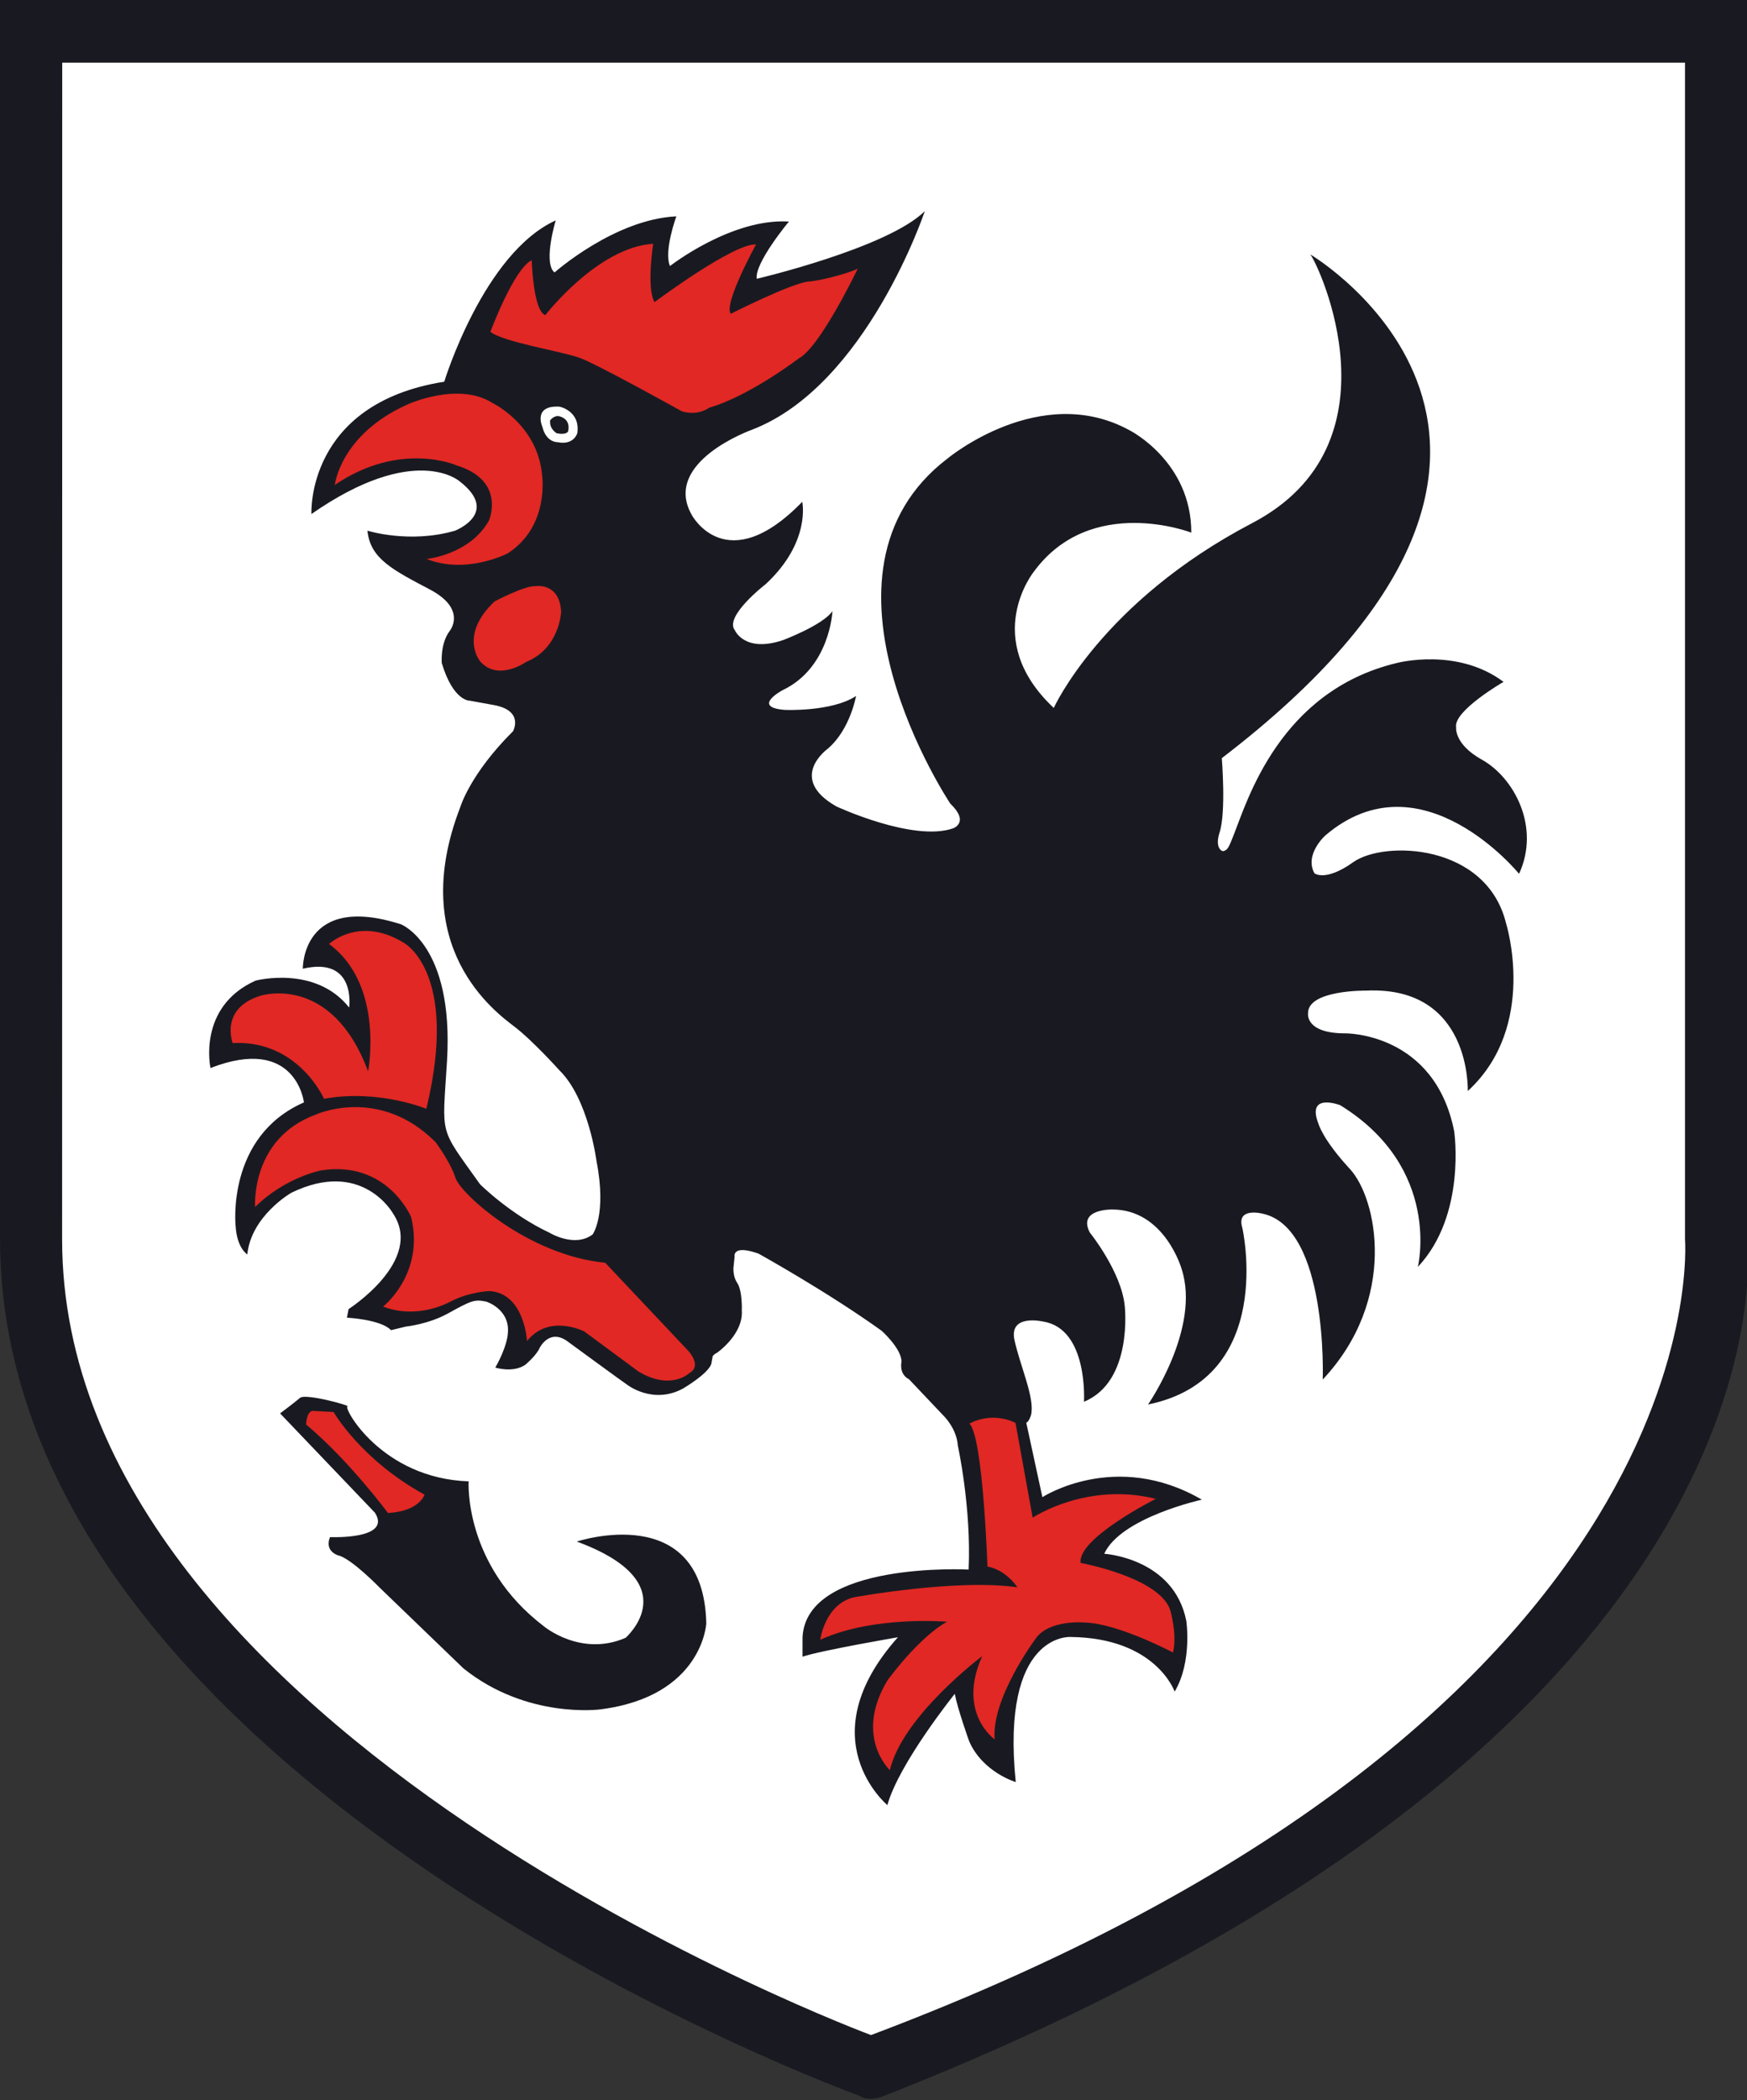 <?xml version="1.0"?>
<svg xmlns="http://www.w3.org/2000/svg" height="757" width="630"><rect width="100%" height="100%" fill="#333333" stroke="none"/><title>Das Haaner Wappen</title><path d="m630 446.5v-446.5l-630 0.003v446.5c0 197.2 310.2 309.1 310.2 309.1 2.7 2 7.4 0.4 7.4 0.4 336.2-131.7 312.4-309.5 312.4-309.5z" fill="#191a21"/><path d="m314.1 733.6s-291.7-108.1-291.7-286.8l0.04-424.2 585.2-0.01v424.2s14.1 170.9-293.5 286.8z" fill="#fff"/><path fill="#191a21" d="m101 509.5s5.1-3.8 7.2-5.6c2-1.7 18.7 2.9 17.1 3.1-1.6 0.3 12.2 25.9 43.7 27 0 0-1.9 30.2 27.2 52.3 0 0 13.3 11.1 29.4 4.1 0 0 22.8-19.8-17.6-34.7 0 0 45.7-15.2 46.7 29.5 0 0-1.3 26.3-38.2 31 0 0-26.5 3.6-49.4-14.8l-30.2-29.1s-10.2-10.5-14.9-11.6c0 0-5.1-1.4-3-6.6 0 0 22.5 1 16.2-8.8 0 0-34.2-35.8-34.2-35.8zm100.4-359.5s4.5 0.6 3.5 5.4c0 0-0.3 1.5-4.1 0.8 0 0-2.8-1.5-2.4-4.7 0 0 1.3-1.7 3-1.5zm6.8 6.1s-1.2 4.5-7.1 3.3c0 0-4.1 0.2-5.5-5.5 0 0-3.6-7.9 6.2-7.3 0 0 7.5 1.5 6.4 9.5zm81.2 441.1c6.9-2.3 34.4-7 34.4-7-32.6 36.6-3.8 60.5-3.8 60.5 4.2-15.1 24.3-40.1 24.3-40.1 1.1 5.7 5.2 17.1 5.2 17.1 4.9 11.2 16.8 14.7 16.8 14.7-5.5-54 19.7-52.3 19.7-52.3 30.9 0.3 37.6 19.7 37.6 19.7 6.4-10.8 4.2-25.5 4.2-25.5-4.5-22.7-29.6-24.2-29.6-24.2 6-13.1 35.2-19.5 35.2-19.5-31.1-18.1-57.5-0.9-57.5-0.9l-5.8-26.8c1.1-0.6 1.7-2.8 1.7-2.8 1.5-6.1-4-17.8-6-27.2-1.9-9.4 10.4-6.5 10.4-6.5 16.3 2.6 14.7 28.9 14.7 28.9 17.8-7.3 14.7-34.5 14.7-34.5-1.2-12.4-12.6-26.5-12.6-26.5-4.5-8.6 8.1-8.3 8.1-8.3 18.9 0 25 21.4 25 21.4 7 21.4-12.1 48.9-12.1 48.9 46.4-9.5 34-63.7 34-63.7-2.3-7.6 7.3-5.1 7.3-5.1 23.7 5.1 21.7 59.8 21.7 59.8 27.2-29 19.6-65.3 9.8-75.9s-11.3-16.2-11.3-16.2c-4.6-11.6 7.8-6.8 7.8-6.8 36.8 22.7 28 58.3 28 58.3 17.6-18.7 13.1-48.9 13.1-48.9-7.1-35.8-39.4-35.3-39.4-35.3-14.3 0-13.3-7.1-13.3-7.1-0.3-8.6 20.9-8.3 20.9-8.3 38.1-1.8 36.7 36.2 36.7 36.2 25.5-23.4 13.8-60.5 13.8-60.5-7.1-28.8-44-29.9-55.1-22-10.1 7.2-14 4-14 4-3.7-6.8 3.9-13.6 3.9-13.6 34.6-29.6 69.9 13.8 69.9 13.8 7.8-17-1.9-34.8-13.5-41.2-10-5.6-9.2-11.6-9.2-11.6-1.1-5.9 17.1-16.4 17.1-16.4-16.8-12.6-38.5-6.8-38.5-6.8-42.2 10.1-53.9 49.6-58.7 61.7-1.9 4.9-2.3 5.7-3.8 6.1-0.6 0.2-3.2-1.2-1.4-6.7 2.4-7.4 0.8-26.8 0.8-26.8 147.8-113.1 31.9-181.6 31.9-181.6 3.1 3.79 33.4 68.5-21 96.9-54.3 28.4-71.5 66.6-71.5 66.6-26.6-25-7.2-49.1-7.2-49.1 20.6-28.1 56.8-14.1 56.8-14.1 0-25.6-22.1-36.8-22.1-36.8-32.2-17.8-65.7 10-65.7 10-54.6 41.5 0.9 124.5 0.9 124.5 7.1 6.8 1 8.9 1 8.9-14.4 5-42.1-7.9-42.1-7.9-17.9-10.2-3.1-20.8-3.1-20.8 8.1-6.9 10.2-19 10.2-19-8.9 5.8-25.8 5-25.8 5-12.1-1-0.7-7.1-0.7-7.1 17.1-8.1 18-28.5 18-28.5-3.4 5-17.7 10.4-17.7 10.4-14 4.8-17.5-3.5-17.5-3.5-4-5 11.2-16.7 11.2-16.7 16.3-15.2 13.1-29.6 13.1-29.6-27.3 28.1-39.8 4.8-39.8 4.8-11-19.2 21.7-30.8 21.7-30.8 41.3-15.9 62.3-78.79 62.3-78.79-13.5 13.34-60.6 24.39-60.6 24.39-0.9-5.64 11.6-20.64 11.6-20.64-20.8-1.25-42.9 16.05-42.9 16.05-2.3-5.42 2.3-17.92 2.3-17.92-22.3 1.05-43.9 20.21-43.9 20.21-0.2-0.12-0.3-0.28-0.5-0.44-3.4-4.21 0.9-18.31 0.9-18.31-26.1 11.87-40.2 58.15-40.2 58.15-50 7.9-47.9 47.7-47.9 47.7 37.2-25.9 53.3-11.9 53.3-11.9 15 11.5-1.5 17.9-1.5 17.9-16.4 4.8-31.6 0-31.6 0 1 10.2 9.3 14.2 22.7 21.3 13.3 7.1 7 14.8 7 14.8-3.5 4.6-2.9 11.6-2.9 11.6 4.2 14 10.2 13.6 10.2 13.6l8.8 1.6c10.8 2.1 6.7 9.4 6.7 9.4-15.5 15.4-19 27.3-19 27.3-19.6 50.6 12.9 74.1 19.4 79.1 6.6 5 16.3 15.8 16.3 15.8 10.5 10.2 13.4 32.7 13.4 32.7 3.8 19.5-1.4 26.5-1.4 26.5-6.5 4.9-15.5-0.6-15.5-0.6-14.3-6.7-25.1-17.5-25.1-17.5-15-21.1-13.6-16.6-11.9-44.5 2.5-41.8-16.6-49.2-16.6-49.2-35.9-11.5-35.4 16-35.4 16 19.4-4.5 16.7 14 16.7 14-12.2-15.4-33.75-9.7-33.75-9.7-21.1 9.5-16.25 31.5-16.25 31.5 30.9-12 33.7 12.4 33.7 12.4-28.08 12.3-24.64 44.5-24.64 44.5 0.47 8.1 4.22 10.3 4.22 10.3 1.4-13.9 15.82-22.2 15.82-22.2 25.6-12.5 36.7 7.4 36.7 7.4 11.4 17-16 34.5-16 34.5l-0.6 3.1s12.2 0.6 15.9 4.5l5.4-1.3s8-0.8 15.1-4.7c8.8-4.9 9.7-5.1 13.8-4.3 0 0 8.9 2.7 7.8 11.8 0 0-0.2 4.4-4.5 12 0 0 6.4 2 10.8-1 0 0 4-3.3 5.2-6.1 0 0 3.6-7.4 10.4-2.1 0 0 20.5 15 21.2 15.4 0 0 9.2 7.2 20 1.4 0 0 9-5.2 10.3-8.9l0.5-2.8s0.4-0.7 1.5-1.2c0 0 9.6-6.6 9-15.3 0 0 0.3-7.1-1.7-10-1.9-3-1.2-6.4-1.2-6.4l0.3-3s-1-4.5 8.6-1.1c0 0 24.6 13.6 44.4 27.8 0 0 7.1 6.3 7.2 11.1 0 0-1.1 4.5 2.7 6.4l12.6 13.3s4.6 4.5 5 10.6c0 0 4.9 22.2 3.9 44.7 0 0-58.5-3.1-59.9 24.4"/><path fill="#e12824" d="m110.4 513.5s0.1-4.9 2.5-4.9l7.4 0.4s9.8 17.2 32.8 29.8c0 0-1.8 6-13.2 6.6 0 0-13.8-18.7-29.5-31.9zm239.2-0.3s7.5-4.6 16.6-0.3l6.2 34.2s19.3-13 44.4-6.8c0 0-28.4 14.3-27.1 23.1 0 0 28.4 5.2 32.3 17 0 0 2.6 8.8 1 15.3 0 0-19.6-10.4-31.6-10.8 0 0-13.1-1.3-18 5.9 0 0-16 21.5-14.7 36.2 0 0-13.7-9.5-4.5-30 0 0-28.7 21.5-33.3 41.1 0 0-13-12.1-0.9-32.3 0 0 11-15.3 21.5-21.2 0 0-26.4-2.3-45.7 6.5 0 0 1.6-12.7 12.1-15.3 0 0 37.1-6.8 59-3.6 0 0-3.9-6.2-10.8-7.5 0 0-1.6-46.9-6.5-51.5zm-257.6-78.1s-1.8-24.6 21.85-33.3c0 0 22.8-10.5 43.2 9.9 0 0 5.4 7.2 7.2 12.9s26.1 27.9 54 30.6l30 31.8s5.1 5.4 0.3 8c0 0-6.6 6.4-18.3-0.6l-19.5-14.4s-12.6-6.6-20.7 3.4c0 0-0.9-17.2-13.5-18 0 0-7.2 0.2-14.1 3.8s-16.1 5-24.3 1.8c0 0 15.1-11.8 10.1-32.3 0 0-8.6-20.5-32.4-16.8 0 0-12.9 2.4-23.85 13.2zm24.85-39s-9.3-21.3-32.95-20.1c0 0-4.8-12.6 10.2-17.1 0 0 25.45-8.1 38.65 27.3 0 0 6-31.2-14.1-45.9 0 0 10.8-10.2 26.7-0.6 0 0 20.4 10.2 8.4 60 0 0-17.4-7.2-36.9-3.6zm76.2-184.8s8.8-1.5 9.3 9.3c0 0-0.5 13.1-12.6 18 0 0-10.1 7.2-16.6-0.2 0 0-7.8-9.3 5.2-21.6 0 0 10.8-5.7 14.7-5.5zm-72.3-36.5s1.9-18.1 26.2-29c0 0 18.3-8.4 30.7-0.5 0 0 16.1 7.7 17.8 25.7 0 0 3 18.6-12.4 28.5 0 0-14.8 7.7-29.2 2 0 0 15.6-1.5 22.5-13.9 0 0 6.2-14.3-11.6-19.8 0 0-20.3-9.1-44 7zm56.1-55.2s8.5-22.81 14.9-25.79c0 0 0.5 18.29 4.9 19.79 0 0 18.9-24.49 38.9-25.72 0 0-2.5 16.12 0.5 21.02 0 0 28.5-21.28 36.6-20.78 0 0-11.9 21.58-9.1 24.98 0 0 22-11.1 28-11.6 5.9-0.5 16.5-3.72 17.8-4.71 0 0-13.6 28.41-21.3 32.41 0 0-17.8 13.6-32.4 17.8 0 0-3.7 3-9.7 1.3 0 0-30.7-17.1-36.9-19.3-6.2-2.3-27.7-5.7-32.2-9.4z"/></svg>
